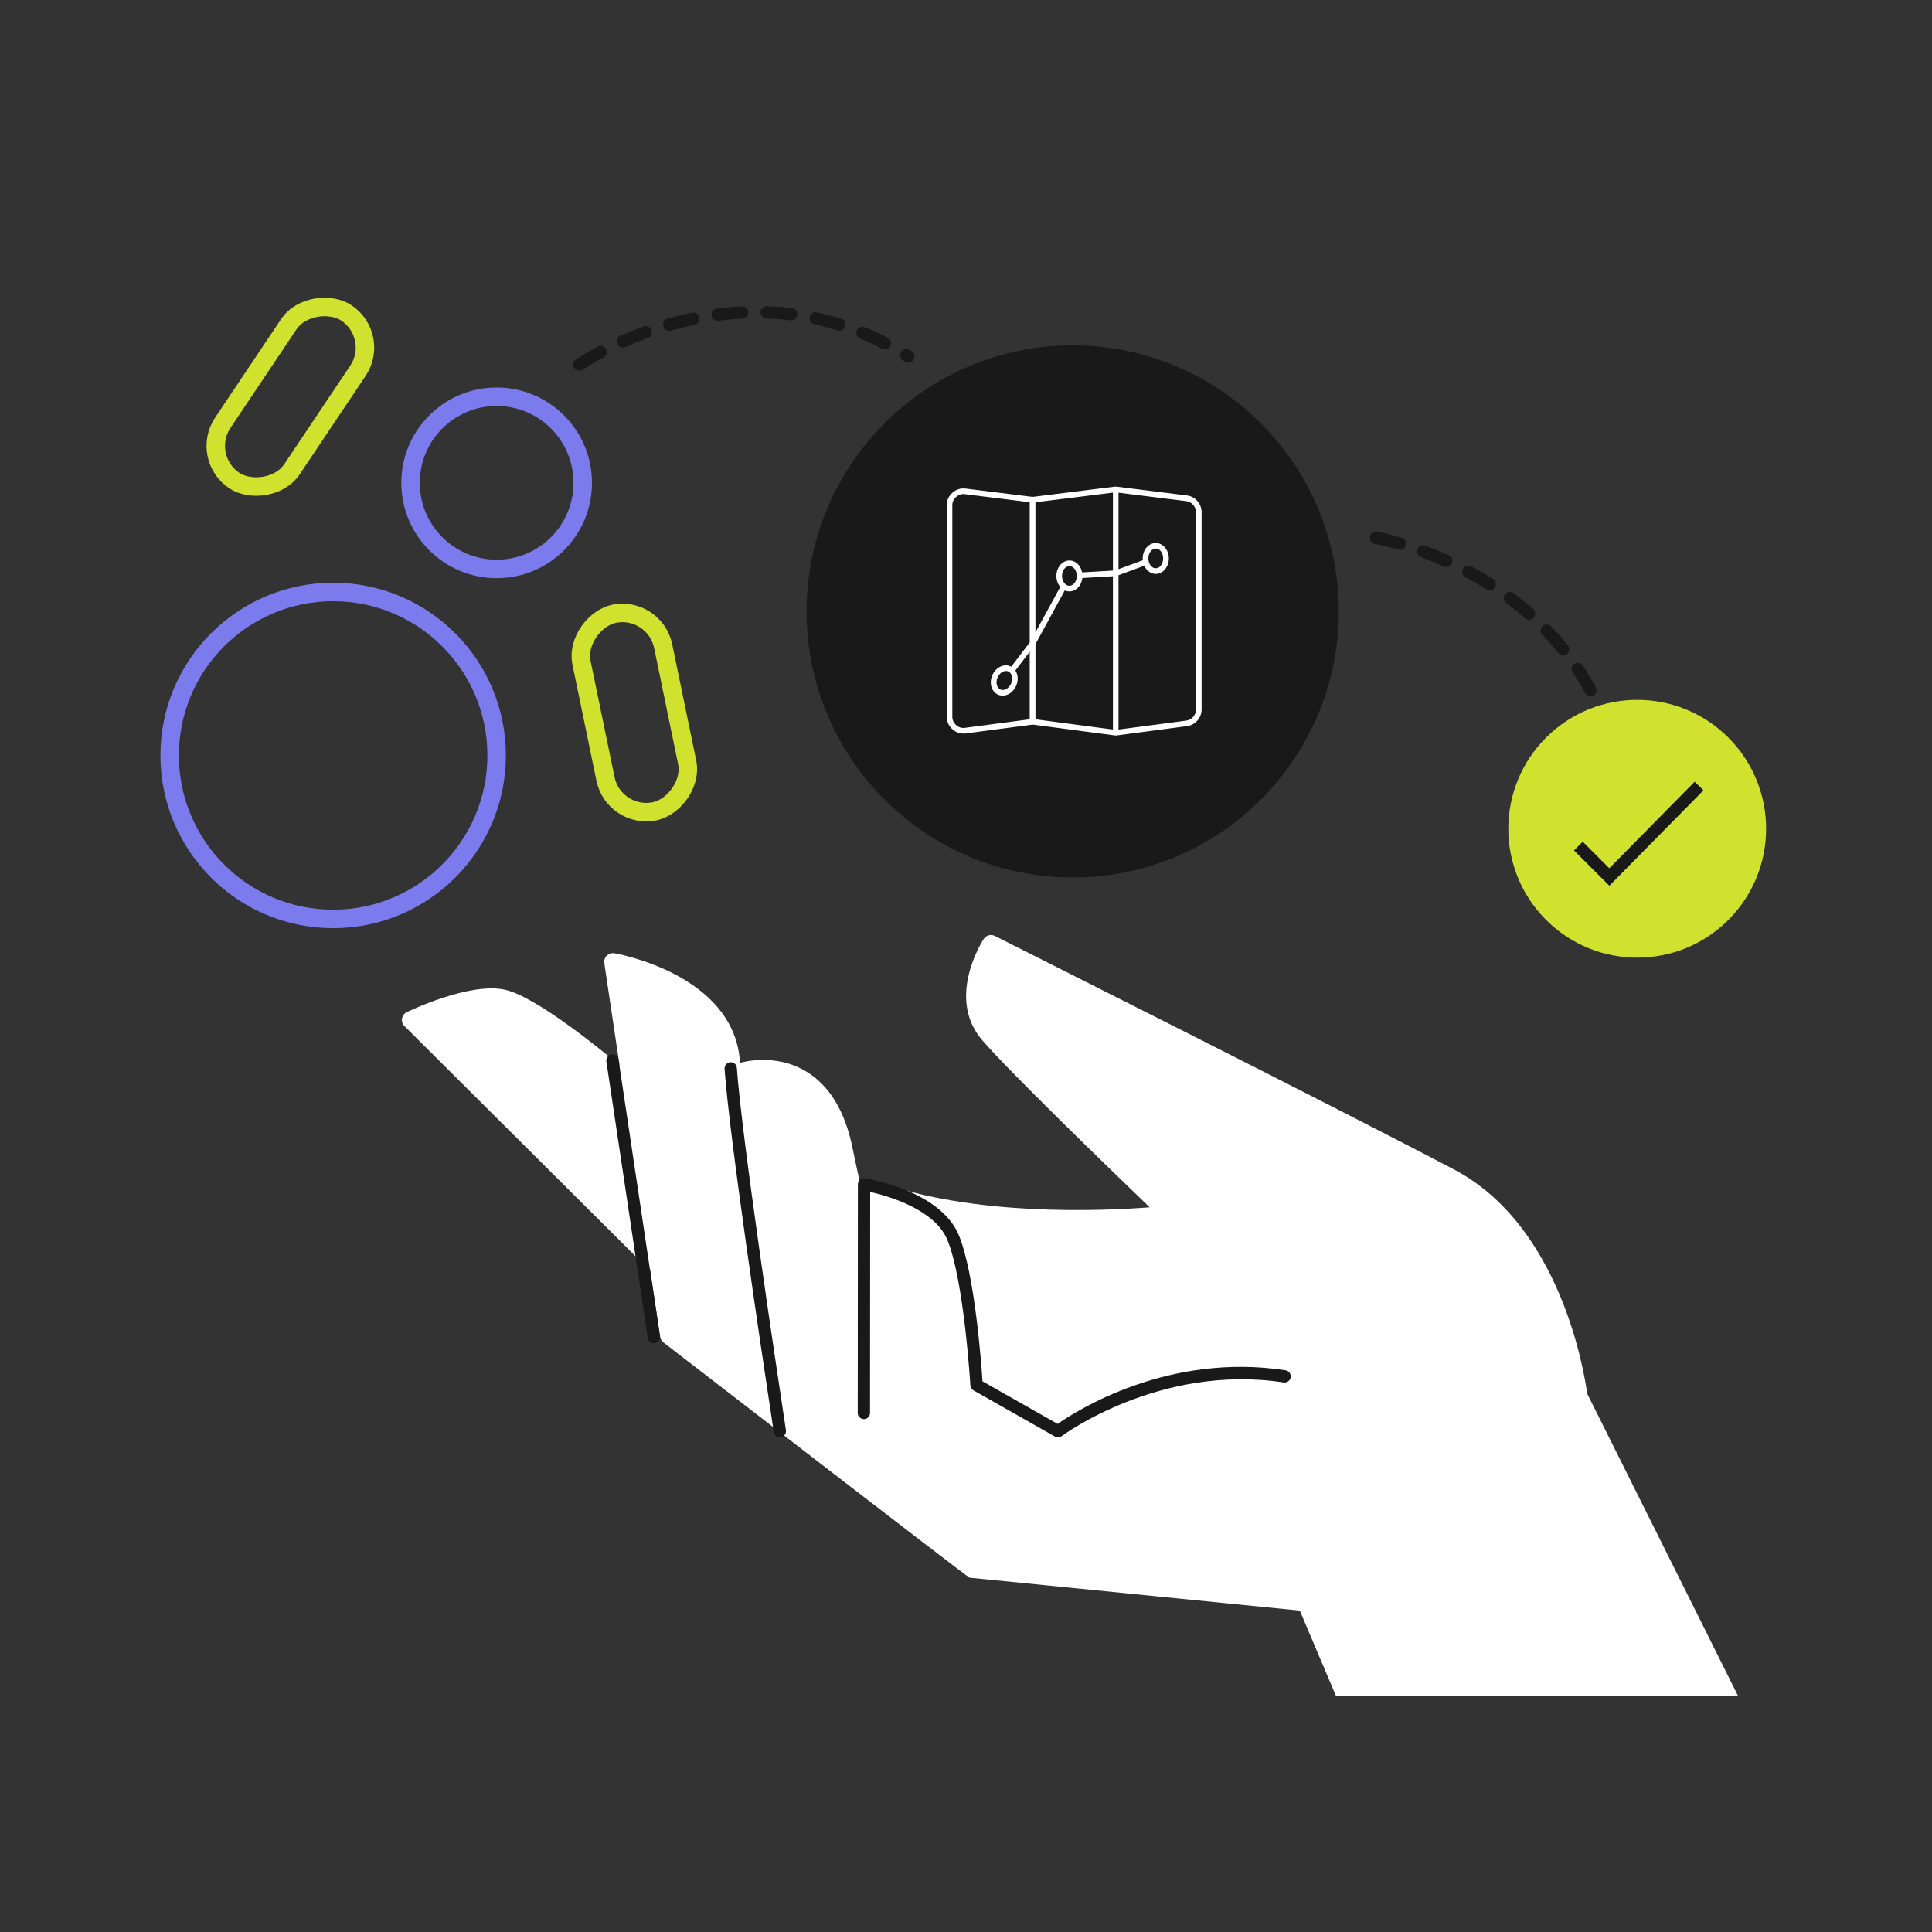 <?xml version="1.0" encoding="UTF-8"?>
<svg id="Layer_1" data-name="Layer 1" xmlns="http://www.w3.org/2000/svg" viewBox="0 0 500 500">
  <rect x="0" y="0" width="500" height="500" fill="#333333" stroke="none"/>
  <defs>
    <style>
      .cls-1 {
        fill-rule: evenodd;
      }

      .cls-1, .cls-2, .cls-3, .cls-4 {
        stroke-width: 0px;
      }

      .cls-1, .cls-4 {
        fill: #fff;
      }

      .cls-5 {
        stroke: #d0e22e;
      }

      .cls-5, .cls-6 {
        fill: none;
        stroke-miterlimit: 10;
        stroke-width: 4.78px;
      }

      .cls-6 {
        stroke: #7b7bee;
      }

      .cls-2 {
        fill: #191919;
      }

      .cls-3 {
        fill: #d0e22e;
      }
    </style>
  </defs>
  <circle class="cls-6" cx="86.22" cy="195.51" r="42.31"/>
  <circle class="cls-6" cx="128.53" cy="124.96" r="22.28"/>
  <path class="cls-2" d="m149.94,95.94c-.51,0-1-.24-1.31-.69-.5-.72-.32-1.72.41-2.22.08-.06,2.1-1.44,5.68-3.33.78-.41,1.74-.11,2.15.67.41.78.11,1.74-.67,2.15-3.39,1.79-5.33,3.12-5.35,3.13-.28.19-.59.28-.9.28Zm85.13-2.07c-.29,0-.58-.08-.84-.24l-.5-.31c-.75-.46-.98-1.45-.51-2.2.46-.75,1.45-.98,2.2-.51l.5.31c.75.47.97,1.45.51,2.2-.3.48-.82.75-1.35.75Zm-6.05-3.45c-.24,0-.49-.06-.73-.18-1.85-.95-3.76-1.83-5.67-2.61-.82-.33-1.2-1.27-.87-2.08.33-.81,1.27-1.2,2.08-.87,1.99.82,3.98,1.73,5.91,2.73.78.4,1.09,1.36.69,2.15-.28.55-.84.87-1.42.87Zm-67.81-.48c-.61,0-1.2-.36-1.46-.95-.35-.81.01-1.75.82-2.1,1.97-.87,4-1.68,6.03-2.41.82-.3,1.74.13,2.04.96.3.83-.13,1.74-.96,2.04-1.96.71-3.92,1.49-5.83,2.33-.21.09-.43.14-.64.14Zm12-4.33c-.69,0-1.33-.46-1.53-1.16-.24-.85.25-1.73,1.1-1.97,2.09-.59,4.21-1.12,6.31-1.55.87-.18,1.71.37,1.89,1.24.18.86-.37,1.71-1.24,1.89-2.02.42-4.06.92-6.08,1.5-.15.04-.29.06-.44.06Zm44.03-.01c-.16,0-.32-.02-.47-.07-1.98-.62-4.01-1.15-6.03-1.58-.86-.18-1.41-1.03-1.22-1.89.18-.86,1.03-1.41,1.89-1.22,2.11.45,4.23,1.01,6.31,1.65.84.26,1.31,1.15,1.05,2-.21.68-.84,1.12-1.52,1.12Zm-31.54-2.57c-.79,0-1.47-.59-1.58-1.39-.11-.87.5-1.67,1.38-1.79,2.16-.28,4.34-.48,6.48-.58.87-.04,1.63.64,1.67,1.52.04.88-.64,1.63-1.52,1.67-2.05.1-4.15.29-6.22.56-.07,0-.14.01-.21.01Zm19.09-.11c-.07,0-.13,0-.2-.01-2.05-.25-4.14-.42-6.22-.49-.88-.03-1.57-.77-1.54-1.65.03-.88.73-1.58,1.65-1.54,2.17.08,4.36.25,6.5.51.87.11,1.5.9,1.39,1.78-.1.81-.79,1.4-1.58,1.4Z"/>
  <path class="cls-2" d="m418.66,198.52c-.72,0-1.37-.49-1.55-1.21l-.14-.56c-.21-.86.31-1.72,1.16-1.93.86-.21,1.72.31,1.93,1.16l.14.57c.21.85-.31,1.72-1.16,1.93-.13.03-.26.05-.39.05Zm-1.94-6.67c-.67,0-1.28-.42-1.51-1.08-.67-1.98-1.43-3.93-2.25-5.81-.35-.81.02-1.75.82-2.1.81-.35,1.75.01,2.1.82.86,1.96,1.65,4.01,2.35,6.07.28.83-.16,1.74-1,2.02-.17.06-.34.08-.51.08Zm-5.1-11.66c-.56,0-1.11-.3-1.4-.83-.99-1.82-2.08-3.61-3.23-5.33-.49-.73-.29-1.72.44-2.21.73-.49,1.72-.29,2.21.44,1.2,1.8,2.34,3.67,3.37,5.57.42.77.14,1.74-.64,2.16-.24.13-.5.19-.76.19Zm-7.07-10.59c-.47,0-.93-.2-1.24-.59-1.29-1.6-2.68-3.18-4.12-4.68-.61-.63-.59-1.64.05-2.25.64-.61,1.64-.59,2.25.05,1.51,1.57,2.95,3.21,4.3,4.89.55.69.44,1.69-.24,2.24-.3.24-.65.35-1,.35Zm-8.82-9.19c-.37,0-.75-.13-1.05-.4-1.54-1.36-3.18-2.68-4.86-3.94-.71-.53-.85-1.53-.32-2.23.53-.71,1.52-.85,2.23-.32,1.75,1.3,3.45,2.68,5.06,4.1.66.58.73,1.59.14,2.25-.32.36-.76.54-1.2.54Zm-10.21-7.63c-.29,0-.59-.08-.85-.25-1.74-1.1-3.56-2.17-5.41-3.16-.78-.42-1.07-1.38-.65-2.16.42-.78,1.38-1.07,2.16-.65,1.92,1.03,3.8,2.13,5.61,3.28.74.47.96,1.46.49,2.2-.3.48-.82.74-1.35.74Zm-11.24-6.04c-.22,0-.44-.05-.65-.14-1.9-.86-3.86-1.66-5.81-2.38-.83-.31-1.25-1.22-.94-2.05.31-.83,1.22-1.25,2.05-.94,2.02.75,4.04,1.58,6.01,2.47.8.36,1.16,1.31.8,2.11-.27.59-.85.94-1.45.94Zm-11.97-4.44c-.15,0-.3-.02-.45-.06-3.69-1.08-6.02-1.48-6.04-1.48-.87-.15-1.45-.97-1.31-1.84.14-.87.97-1.45,1.83-1.31.1.02,2.52.43,6.41,1.56.85.25,1.33,1.13,1.08,1.98-.2.7-.84,1.15-1.53,1.15Z"/>
  <path class="cls-4" d="m336.39,416.82l9.39,22.15h104.06c-.07-.22-39.07-78.27-39.07-78.27-.74-5.47-6.82-43.41-34.33-57.96-28.03-14.83-118.07-60.06-118.97-60.51-1.02-.52-2.27-.18-2.89.78-.4.62-9.75,15.23-.43,26.13,6.89,8.07,33.62,33.91,43.39,43.31-12.32.95-45.61,2.42-70.61-6.73-1.17-.43-2.46.16-2.88,1.34-.24.67-.13,1.35.21,1.92-.29.09-.56.22-.79.42-.04.04-.06.09-.1.13-.86-3.63-1.81-7.85-2.71-12.32-1.93-9.58-5.98-16.28-12.05-19.93-8.02-4.82-16.52-2.36-16.87-2.26-.07.02-.12.07-.19.1-.04-.38-.08-.78-.12-1.13-2.15-21.75-31.18-27.07-32.42-27.29-.72-.12-1.44.1-1.96.61-.52.5-.76,1.22-.66,1.94l3.95,26.42c-4.65-3.9-21.69-17.83-29.72-19.55-9.16-1.96-24.67,5.5-25.33,5.81-.65.32-1.12.94-1.24,1.66-.12.72.11,1.45.63,1.96l62.94,62.69c.19.19.42.29.64.39l2.59,17.34c.09.57.39,1.09.85,1.45,0,0,78.79,60.84,79.21,60.88l85.47,8.52Z"/>
  <path class="cls-2" d="m169.21,347.62c-.78,0-1.46-.57-1.57-1.36l-10.71-71.55c-.13-.87.47-1.68,1.34-1.81.87-.14,1.68.47,1.81,1.34l10.71,71.55c.13.87-.47,1.68-1.34,1.81-.08.01-.16.02-.24.02Z"/>
  <path class="cls-2" d="m201.82,371.97c-.77,0-1.45-.57-1.57-1.36-3.43-22.52-11.52-76.76-12.73-94-.06-.88.6-1.64,1.48-1.7.89-.07,1.64.6,1.7,1.48,1.23,17.6,10.03,76.21,12.7,93.75.13.87-.47,1.68-1.34,1.82-.08.01-.16.02-.24.02Z"/>
  <path class="cls-2" d="m273.81,371.99c-.27,0-.54-.07-.79-.21l-21.08-11.95c-.47-.27-.77-.75-.81-1.29-.02-.27-1.64-27.22-5.95-37.65-3.28-7.93-15.33-11.37-19.98-12.42l-.04,57.21c0,.88-.71,1.59-1.59,1.59h0c-.88,0-1.59-.71-1.59-1.6l.04-59.16c0-.47.2-.91.56-1.21.35-.3.82-.44,1.29-.36.79.13,19.52,3.23,24.27,14.73,4.11,9.96,5.81,32.97,6.13,37.82l19.44,11.02c4.81-3.36,28.55-18.55,58.98-13.88.87.13,1.47.95,1.33,1.82-.13.87-.95,1.47-1.82,1.33-32.06-4.91-57.19,13.71-57.44,13.89-.28.21-.62.32-.96.32Z"/>
  <rect class="cls-5" x="49.06" y="91.9" width="52.19" height="21.57" rx="10.78" ry="10.78" transform="translate(-51.99 107.99) rotate(-56.19)"/>
  <rect class="cls-5" x="138.07" y="173.63" width="52.19" height="21.57" rx="10.78" ry="10.78" transform="translate(16.77 382.48) rotate(-101.67)"/>
  <circle class="cls-2" cx="277.61" cy="158.24" r="68.86"/>
  <circle class="cls-3" cx="423.71" cy="214.48" r="33.36" transform="translate(-27.56 362.43) rotate(-45)"/>
  <polygon class="cls-2" points="416.5 229.23 407.35 220.09 409.61 217.83 416.48 224.71 438.58 202.3 440.85 204.54 416.5 229.23"/>
  <path class="cls-1" d="m266.51,129.98l-16.77-2.09c-.43-.05-.85-.02-1.23.1-.38.12-.74.32-1.06.61-.32.29-.57.62-.74.98-.16.36-.25.76-.25,1.2v54.69c0,.44.09.85.25,1.21.17.36.42.69.74.98.33.29.69.49,1.07.61l.05.02c.36.1.76.13,1.18.07l16.74-2.21v-17.49l-3.71,4.87c.19.29.34.62.44.97.26.88.2,1.92-.22,2.92h0c-.42.99-1.13,1.76-1.94,2.19-.84.45-1.78.55-2.65.21-.05-.01-.1-.03-.14-.06-.85-.39-1.43-1.14-1.7-2.05-.25-.88-.2-1.92.22-2.91.42-.99,1.13-1.76,1.94-2.19.86-.46,1.84-.56,2.72-.18.08.03.17.07.25.12l4.79-6.28v-36.28h0Zm1.46,33.68l6.42-11.76-.06-.07c-.58-.72-.94-1.7-.94-2.77s.36-2.06.94-2.77c.62-.76,1.48-1.23,2.44-1.23s1.82.47,2.44,1.23c.41.51.7,1.14.84,1.85l7.97-.47v-20.18l-20.05,2.5v33.68h0Zm7.58-10.86c.37.17.78.26,1.21.26.96,0,1.82-.47,2.44-1.23.48-.6.81-1.37.91-2.24l7.91-.46v39.67l-12.65-1.67-7.39-.98v-19.46l7.58-13.89h0Zm13.92-5.49l6.28-2.32c-.01-.15-.02-.31-.02-.46,0-1.08.36-2.06.94-2.77.61-.76,1.48-1.23,2.44-1.23s1.82.47,2.44,1.23c.58.72.94,1.7.94,2.77s-.36,2.05-.94,2.77c-.62.76-1.48,1.23-2.44,1.23s-1.82-.47-2.44-1.23c-.21-.26-.4-.56-.54-.89l-6.66,2.46v39.94l17.51-2.31c.73-.1,1.36-.45,1.81-.96.45-.51.72-1.19.72-1.92v-51.04c0-.74-.27-1.42-.72-1.93-.45-.52-1.09-.87-1.83-.96l-17.49-2.18v19.82h0Zm10.94-4.65c.38.47.61,1.13.61,1.86s-.23,1.39-.61,1.86c-.34.42-.8.69-1.31.69s-.96-.26-1.3-.69c-.24-.3-.42-.67-.52-1.09v-.02h0c-.05-.24-.09-.49-.09-.76,0-.74.24-1.39.62-1.86.34-.42.8-.69,1.3-.69s.96.26,1.31.69h0Zm-22.34,4.53c.37.47.61,1.13.61,1.86s-.24,1.39-.61,1.86c-.34.42-.81.69-1.31.69s-.96-.26-1.3-.69c-.38-.47-.61-1.13-.61-1.86s.24-1.39.61-1.86c.34-.42.8-.68,1.3-.68s.96.26,1.31.68h0Zm-16.23,27.71c.17.58.13,1.28-.15,1.96h0c-.29.67-.76,1.19-1.29,1.47-.48.26-1.01.32-1.47.13h0c-.46-.2-.78-.62-.93-1.14-.17-.58-.13-1.28.15-1.95.29-.68.76-1.19,1.29-1.48.48-.26,1.01-.32,1.48-.13.17.07.32.17.45.3h0s0,0,0,0h0c.22.23.37.51.47.84h0Zm10.65-46.96l16.14-2.01s.08,0,.11,0c.08,0,.15.01.22.03.11,0,.21.02.32.03l17.86,2.23c1.1.14,2.05.67,2.74,1.44.68.78,1.09,1.79,1.09,2.9v51.04c0,1.1-.41,2.11-1.08,2.88-.68.77-1.63,1.31-2.72,1.45l-17.86,2.36c-.12.02-.24.03-.35.03-.1.03-.21.04-.32.03l-.46-.06h0s-20.56-2.72-20.56-2.72c-.12-.01-.24-.02-.38-.02s-.26,0-.38.03l-16.9,2.23c-.61.08-1.21.04-1.77-.12-.02,0-.04-.01-.07-.02-.58-.17-1.12-.48-1.61-.91-.49-.43-.86-.93-1.11-1.48-.25-.56-.38-1.16-.38-1.81v-54.69c0-.64.13-1.25.37-1.8.25-.55.62-1.04,1.1-1.47.48-.43,1.02-.73,1.6-.91.58-.18,1.2-.23,1.83-.15l16.96,2.11c.13.02.24.02.36.02s.24,0,.36-.02l4.89-.61Z"/>
</svg>